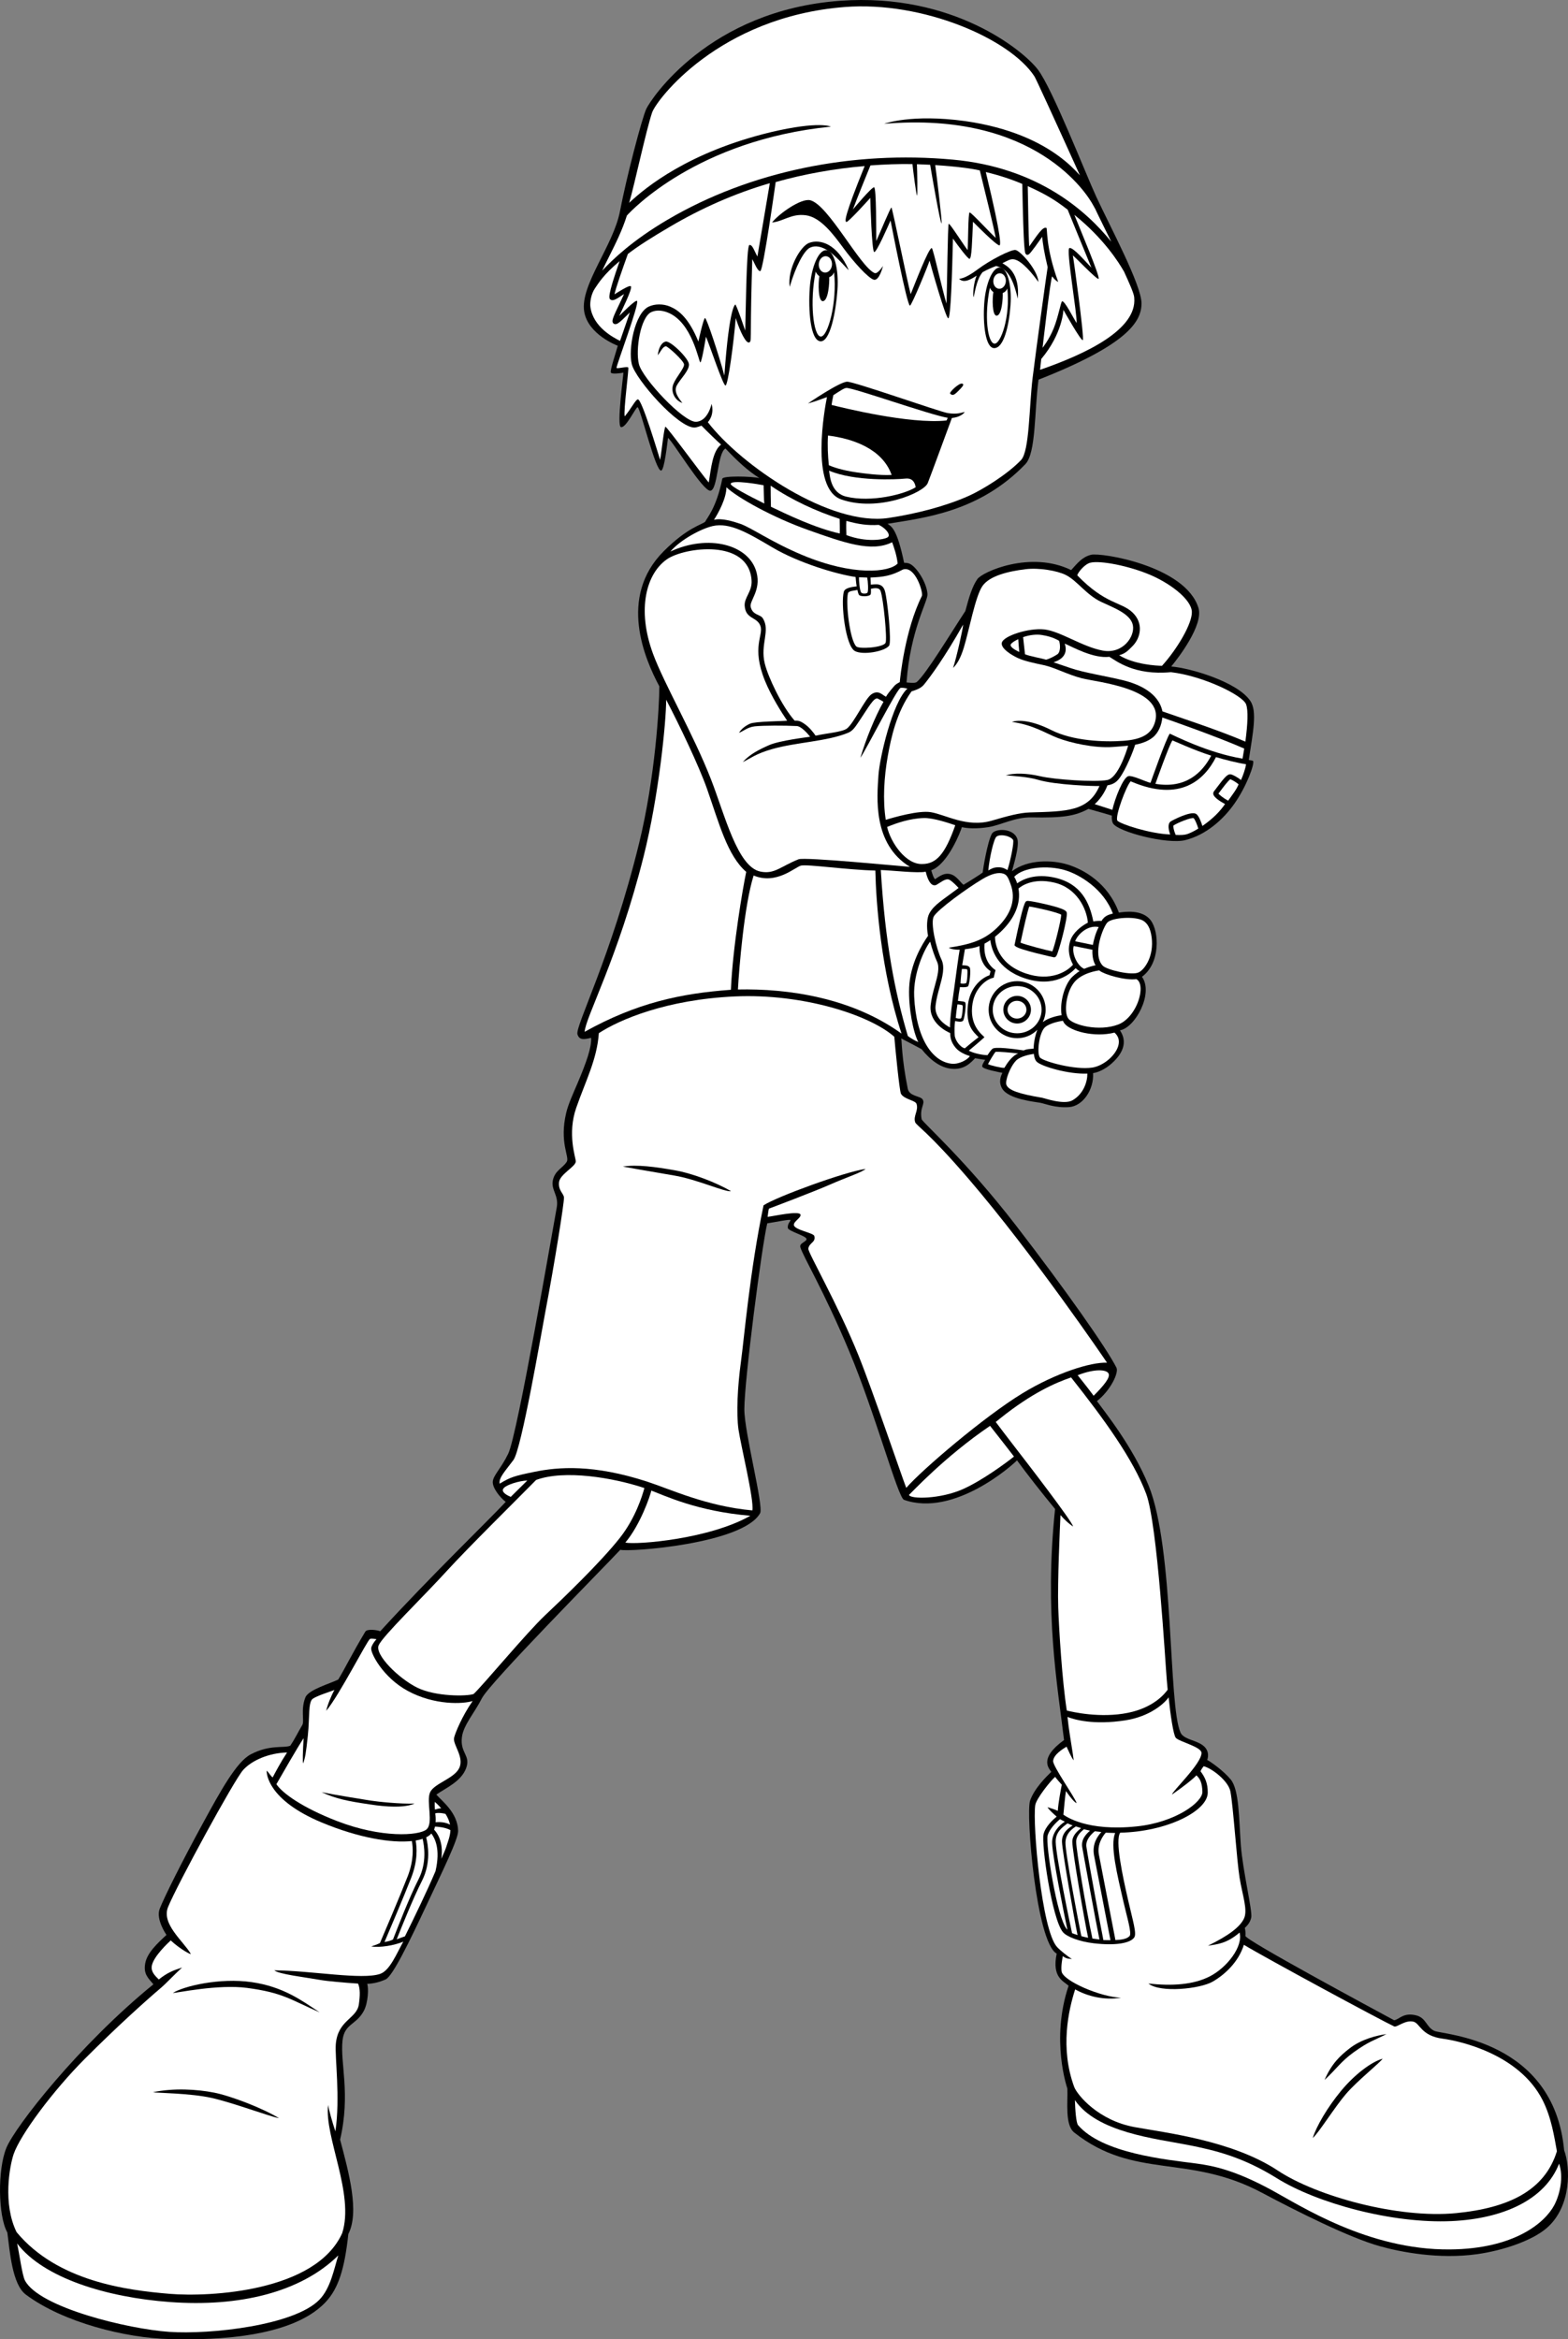 <?xml version="1.0" encoding="utf-8"?>
<!-- Generator: Adobe Illustrator 20.1.0, SVG Export Plug-In . SVG Version: 6.00 Build 0)  -->
<svg version="1.1" id="template" xmlns="http://www.w3.org/2000/svg" xmlns:xlink="http://www.w3.org/1999/xlink" x="0px" y="0px"
	 viewBox="0 0 415.052 618.841" style="enable-background:new 0 0 415.052 618.841;" xml:space="preserve">
<rect x="0" y="0" width="415.052" height="618.841" fill="#808080" stroke="none"/>
<g>
	<g>
		<g>
			<path d="M163.527,91.464c0,0-7.913-2.902-8.894-9.087
				c-1.106-6.975,7.734-17.402,9.474-26.489c1.74-9.087,5.801-24.555,6.961-27.069
				C172.228,26.305,187.611,2.694,222.499,0.202c29.776-2.127,48.338,13.148,52.205,18.175
				c3.867,5.027,12.594,27.441,15.468,33.643c3.674,7.927,11.988,23.396,11.988,28.229
				c0,4.833-3.67,10.913-27.259,20.194c-1.125,8.25-0.626,19.374-3.484,22.343
				c-12.224,12.698-26.891,14.198-36.474,15.782c0.958,0.719,2.443,1.04,4.377,10.321
				c0.539,0.013,1.076,0.001,1.74,0.387c1.749,1.015,4.288,5.005,4.447,7.927
				c0.102,1.865-4.579,9.603-5.546,23.331c0.546,0.023,2.201,0.32,2.732-0.132
				c2.475-2.113,8.833-12.667,12.833-18.75c1-3.75,1.834-6.525,3.187-8.459
				c1.354-1.934,14.118-7.624,24.829-2.378c1.74-1.934,2.955-3.473,5.275-4.053
				c2.606-0.651,24.976,2.929,28.414,14.053c1.399,4.528-5.394,13.316-7.206,15.503
				c4.875,0.375,17.5,4,20.943,9.114c1.832,2.721,0.748,8.064-0.412,15.604
				c0.25,0.109,1.031,0.125,1.136,0.281c0.443,0.663-1.621,6.551-4.917,11.25
				c-2.938,4.188-7.5,8.313-13.062,9.688c-4.775,1.181-17.832-2.209-19.104-4.438
				c-0.333-0.583-0.374-1.708-0.291-2.041c-1-0.334-4.459-1.292-6.209-1.792
				c-3.583,1.917-6.751,2.408-15.083,2.25c-4.417-0.084-8.167,2.083-11.417,2.583
				c-3.135,0.482-5.584,0.334-7,0c-0.25,0.917-3.61,9.753-8.11,11.42
				c0.438,1.377,0.573,1.863,1.003,2.365c1.5-1.084,2.509-1.577,3.655-1.434
				c1.886,0.236,2.795,2.007,3.869,2.898c1.291-0.748,4.589-2.822,5.089-3.239
				c0.083-0.917,1.268-8.145,2.438-10.268c0.773-1.404,5.673-1.628,6.724,1.34
				c0.661,1.868-1.167,7.583-1.417,8.583c4.303-3.226,10.726-2.989,14.662-1.795
				c4.363,1.324,10.769,4.907,13.65,12.735c1.429-0.21,6.188-0.94,8.438,2.06
				s2.584,11.334-2.333,14.917c3.167,4.416-1.833,13.5-5.833,14.166
				c2.666,3.917-0.5,7.25-2.167,8.75c-1.667,1.5-3.604,2.396-4.938,2.562c0.25,4.375-2.708,8.75-6.375,9
				s-6.188-0.875-7.604-1.146c-1.393-0.267-8.398-0.907-10.083-3.75
				c-1.062-1.792-0.311-3.413,0.064-4.163c-1.045-0.217-4.958-0.931-5.314-1.613
				c-0.203-0.391,0.516-1.469,0.766-1.844c-0.75-0.062-1.933-0.297-2.683-0.422
				c-1.25,1.312-2.919,3.092-6.202,2.8c-2.922-0.259-5.619-2.263-7.954-5.181
				c-1.605-0.875-3.163-1.693-5.4-2.846c0.188,0.625,0.047,4.894,1.723,13.268
				c0.417,2.083,3.262,1.892,3.917,2.833c0.826,1.187-0.844,2.216-0.232,5.269
				c0.151,0.756,11.565,10.731,25.065,28.231c13.053,16.921,23.964,32.433,26.5,37.5
				c0.667,1.333-1.591,6.038-5.167,8.833c1.879,2.623,9.459,11.929,13.684,22.352
				c6.816,16.815,5.15,57.982,8.433,65.323c1.09,2.438,6.386,1.867,7.218,5.325
				c0.145,0.604,0.083,1.448-0.167,1.917c1.083,0.583,4.341,2.879,6.246,5.191
				c2.268,2.752,2.171,10.476,2.671,17.309s3.158,17.584,2.75,19.25
				c-0.344,1.404-1.029,2.039-1.696,2.706c0.166,0.584,0.242,1.457,0.162,2.104
				c-0.13,1.046,33.2,18.982,39.367,22.315c1.334-0.167,2.407-2.148,5.833-1.292
				c2.667,0.667,2.655,3.107,4.822,4.107s31.595,2.185,34.345,31.56
				c1.667,4.458,2,14.75-4.5,20.5c-3.921,3.468-11.842,6.068-18.5,7
				c-10.097,1.413-20.15-0.518-25.875-2.125c-7.899-2.218-21.5-9-31.125-14.125
				c-19.491-10.378-33.75-3.375-49.667-15.917c-2.541-2.002-1.666-8.166-1.833-11.666
				c0,0-4.501-12.834,0.333-27.167c-1.29-1.208-4.485-2.16-3.152-8.494
				c-5.424-2.995-8.21-37.146-7.043-40.479c1.167-3.333,4.445-6.485,5.612-7.61
				c-0.5-0.833-3.495-3.436,3.375-8.417c-1.75-14.625-5.25-33.5-2.375-61.125
				c-3.417-4.125-7.62-9.49-10.079-12.871c-1.127,1.229-16.671,15.121-29.911,10.449
				c-1.6-0.564-7.593-22.786-14.427-39.12c-6.905-16.505-12.282-25.197-13.009-27.706
				c-0.325-1.12,1.668-1.417,1.636-2.162c-0.037-0.854-4.897-2.085-4.96-2.965
				c-0.084-1.163,0.768-1.76,0.72-2.051c-0.048-0.291-3.99,0.529-6.157,0.863
				c-1.437,5.979-6.062,41.519-6.062,49.188c0,6.167,5.185,25.678,4.166,27.5
				c-4.541,8.125-34.833,10.333-37,9.667c-4.666,5-34.605,35.21-36.666,39.333
				c-1.834,3.667-4.834,7-5.25,10.167c-0.572,4.347,2.417,4.833,1.083,8.333
				c-1.333,3.5-5.358,5.178-7.858,6.928c1.408,1.664,5.664,4.754,5.761,9.602
				c0.044,2.21-4.203,10.8-8.45,19.844c-4.404,9.379-8.9,18.664-10.754,19.46
				c-1.721,0.738-3.116,1.084-4.866,1.167c0.417,1,0.272,4.988-0.895,7.155
				c-2.019,3.749-5.138,3.35-5.633,7.809c-0.667,6,2.177,14.083-0.64,26.246
				c2.305,8.705,5.177,19.131,2.177,24.965c-1,9.333-2.649,14.421-6,18
				c-9.876,10.549-34.165,9.947-41.498,9.781c-11.282-0.256-27.986-4.347-37.896-11.778
				c-3.585-2.689-4.225-11.523-4.865-16.387c-2.5-4.5-2.589-16.739-0.256-22.405
				c2.333-5.666,19.253-27.272,38.92-43.272c-1.409-1.665-2.669-2.716-2.177-5.506
				c0.5-2.834,3.3-5.387,5.633-7.554c0,0-2.882-4.099-1.792-6.913
				c1.114-2.878,5.803-12.329,11.522-22.789c4.548-8.317,8.782-16.059,12.547-18.052
				c5.08-2.69,8.806-1.579,10.498-2.305c1.083-1.583,1.874-3.243,3.189-5.496
				c0.583-1-0.488-4.161,0.833-7.333c0.833-2,6.667-3.667,8.667-4.667
				c1.833-3,3.566-6.677,7.159-12.661c0.5-0.833,3.169-0.453,3.962-0.113
				c13.13-14.375,29.046-29.726,33.213-34.226c-1.583-1.25-3.583-3.75-3.417-5.417
				c0.167-1.667,2.209-3.458,4.084-7.333c2.481-5.127,11.839-59.776,12.833-65.083
				c0.623-3.323-1.609-4.647-1-7.334c0.583-2.57,2.667-3.166,3.667-4.833
				c0.778-1.297-2.035-5.02-0.151-12.94c0.538-2.262,1.761-4.902,3.003-7.829
				c2.333-5.5,3.749-9.495,3.582-11.995c-1.988,0.497-3.101,0.598-3.601-0.902
				c-0.703-2.11,8.901-20.299,16.333-50.667c4.22-17.244,5.334-35.917,5.334-41.417
				c-3.834-7.166-11.002-23.583,1.166-35.75c6.417-6.416,10.167-7,11-7.833
				c0.334-0.833,2.939-3.542,4.5-11.333c0.167-0.834,7.667-0.667,9.834-0.167
				c-3.167-2-5.833-4.5-9-7.833c-2.167,1.166-2,11-4,11.166
				c-2,0.167-10.042-13.25-11.209-13.958c-0.208,1.583-0.958,8.417-1.791,8.625
				c-1.491,0.372-5.461-16.435-6.25-16.75c-0.417-0.167-3.095,5.627-4.417,5.25
				c-1.167-0.333,0.667-13.75,0.651-14.401c-0.818,0.151-2.985,0.484-3.318-0.016
				C161.382,98.102,163.193,92.776,163.527,91.464z"/>
			<g>
				<path style="fill:#FFFFFF;" d="M289.489,369.232c-1.892-2.546-3.39-4.358-4.227-5.43
					c4.47-1.767,7.853-1.573,8.228-0.323C293.792,364.488,292.319,366.401,289.489,369.232z"
					/>
				<path style="fill:#FFFFFF;" d="M212.027,228.985c1.78-0.396,12.329,1.145,19.679,1.311
					c0.187,8.481,1.488,26.587,6.93,43.134c-13.263-9.559-30.11-11.948-43.304-11.671
					c0.299-5.616,1.678-22.408,4.159-30.155C205.527,234.152,210.527,229.318,212.027,228.985z"
					/>
				<path style="fill:#FFFFFF;" d="M251.888,281.396c-5.088-0.549-9.393-6.679-9.904-17.77
					c-0.291-6.309,2.826-12.739,4.232-14.521c0.487,1.917,1.318,4.244,1.813,5.278
					c0.756,1.581,0.141,3.815-0.572,6.402c-0.453,1.642-0.92,3.34-1.113,5.122
					c-0.511,4.728,4.337,7.02,5.168,7.376c0.016,0.908,0.095,2.333,1.504,3.96
					c0.929,1.073,2.466,1.735,3.708,2.141C256.112,280.352,253.841,281.607,251.888,281.396z"
					/>
				<path style="fill:#FFFFFF;" d="M252.813,270.109c-0.164,1.112-0.173,2.786-0.099,3.772
					c0.105,1.396,1.563,3.25,2.688,3.438c1.812-1.562,3.625-2.938,3.625-2.938
					c-1.27-1.35-3.5-2.938-2.806-8.619c0.484-3.962,2.993-6.818,5.696-7.772
					c0.109-0.359,0.203-0.688,0.276-1.088c-2.73-1.771-2.948-5.062-2.915-6.648
					c-1.266,0.528-2.491,0.666-3.866,0.858c-0.143,0.782-0.613,3.643-0.714,4.227
					c0.633,0.073,1.52-0.037,1.967,0.565c0.42,0.566-0.048,4.804-0.461,5.052
					c-0.446,0.268-1.626,0.23-2.105,0.155c-0.244,1.33-0.4,2.419-0.534,3.666
					c0.787,0.112,1.899,0.109,1.988,0.511c0.23,1.041-0.331,4.493-0.643,4.761
					C254.403,270.484,253.408,270.191,252.813,270.109z"/>
				<path style="fill:#FFFFFF;" d="M265.86,282.485c-0.681,0.094-3.909-0.689-4.333-0.979
					c0.375-0.75,1.5-2.688,2-3.25c1.074-0.072,3.875,0.188,6,0.438
					C267.902,279.256,266.556,281.31,265.86,282.485z"/>
				<path style="fill:#FFFFFF;" d="M262.714,277.443c-0.656,0.578-1.031,1.328-1.312,1.688
					c-1.042,0.021-3.625-0.438-4.958-1.188c0.812-0.688,3.083-2.562,4.145-3.562
					c-0.721-0.761-4.125-3.188-3.145-8.979c0.727-4.301,3.916-6.5,5.583-6.75
					c0.167-0.584,0.25-1.167,0.5-2c-3.333-2.25-2.99-6.149-2.912-7.03
					c0.52-0.274,1.031-0.579,1.533-0.915c0.268,2.309,1.682,7.512,8.879,10.011
					c8.226,2.856,12.696-1.505,13.688-2.587c0.375,0.312,0.744,0.64,1.062,0.75
					c-0.758,0.483-1.832,1.323-2.422,2.069c-1.893,2.39-2.832,6.72-2.344,9.597
					c-1.167,0.186-3.511,0.689-4.986,1.844c0.492-1.013,0.76-2.129,0.76-3.288
					c0-2.015-0.785-3.91-2.211-5.335c-1.424-1.425-3.318-2.21-5.334-2.21
					c-4.16,0-7.545,3.384-7.545,7.544c0,2.015,0.785,3.91,2.211,5.334
					c1.424,1.425,3.318,2.21,5.334,2.21s3.91-0.785,5.334-2.21
					c0.012-0.01,0.02-0.022,0.029-0.032c-0.564,1.385-0.962,3.299-1.008,4.996
					c-0.961,0.133-1.631,0.042-2.631,0.479C268.089,277.443,263.371,276.865,262.714,277.443z"/>
				<path style="fill:#FFFFFF;" d="M269.591,235.056c0.654-0.579,3.741-2.931,9.499-1.569
					c5.929,1.401,8.558,6.876,8.874,10.582c-1.875,1-3.974,2.675-4.663,4.799
					c-0.844,2.599-0.087,4.826,0.726,6.326c-1.5,1.75-5.924,4.605-12.574,2.296
					c-7.801-2.708-8.082-8.631-8.068-9.684c0.482-0.381,0.959-0.788,1.426-1.228
					C268.637,242.969,270.288,238.941,269.591,235.056z"/>
				<path style="fill:#FFFFFF;" d="M289.997,255.356c-0.742,0.148-1.846,0.432-3.004,0.937
					c-1.779-0.724-3.377-4.04-2.779-6.037l4.954,0.994
					C289.091,252.459,289.261,254.176,289.997,255.356z"/>
				<path style="fill:#FFFFFF;" d="M289.279,249.974l-4.678-0.966
					c0.52-1.618,3.162-4.394,6.225-3.769C289.984,246.863,289.56,248.521,289.279,249.974z"
					/>
				<path style="fill:#FFFFFF;" d="M275.707,267.104c0,3.443-2.899,6.244-6.464,6.244
					c-1.727,0-3.35-0.649-4.57-1.829c-1.221-1.18-1.893-2.748-1.893-4.415
					c0-1.668,0.672-3.236,1.893-4.416c1.221-1.179,2.844-1.829,4.57-1.829
					s3.35,0.649,4.57,1.829C275.035,263.868,275.707,265.436,275.707,267.104z"/>
				<path style="fill:#FFFFFF;" d="M283.902,291.068c-2.244,1.301-7.482-0.572-8.004-0.659
					c-6.121-1.028-8.934-1.966-9.5-3.428c-0.392-1.01,0.879-4.61,2.522-6.379
					c0.995-1.071,3.364-1.613,4.74-1.815c0.096,0.901,0.33,1.653,0.756,2.079
					c1.257,1.257,8.48,3.365,13.407,3.142C287.863,286.048,286.88,289.342,283.902,291.068z"
					/>
				<path style="fill:#FFFFFF;" d="M295.99,276.73c-0.775,2.589-3.977,5.246-6.852,5.686
					c-4.611,0.706-12.76-1.589-13.814-2.611c-0.871-0.844-0.43-5.731,0.951-7.68
					c0.885-1.248,3.652-1.884,5.086-2.095c0.1,0.233,0.211,0.453,0.344,0.641
					c1.482,2.09,7.947,3.85,13.312,2.496C296.08,274.12,296.412,275.317,295.99,276.73z"/>
				<path style="fill:#FFFFFF;" d="M301.906,261.986c-0.177,3.345-2.592,7.774-5.905,9.036
					c-5.109,1.945-12.003,0.134-13.226-1.578c-1.209-1.694-0.586-6.95,1.6-9.609
					c2.017-2.454,6.005-3.05,6.604-3.126c0.035,0.03,0.063,0.064,0.1,0.093
					c1.25,0.984,6.693,2.628,9.75,2.215l-0.012,0.023
					C301.587,259.424,301.985,260.499,301.906,261.986z"/>
				<path style="fill:#FFFFFF;" d="M302.636,243.59c1.053,0.654,1.885,1.878,2.209,4.401
					c0.613,4.783-1.672,8.338-3.41,9.234c-1.801,0.93-8.45-0.644-9.533-1.759
					c-2.875-2.961,0.15-10.315,1.208-11.421C294.402,242.693,300.589,242.318,302.636,243.59z"
					/>
				<path style="fill:#FFFFFF;" d="M281.768,230.155c4.05,1.161,10.432,5.078,12.809,11.521
					c-0.756,0.21-2.175,0.454-2.987,1.954c-0.5-0.063-1.562,0-2.188,0.125
					c-0.969-4.891-3.172-9.918-10.013-11.535c-5.417-1.28-8.773,0.468-10.149,1.46
					c-0.047-0.144-0.088-0.288-0.142-0.43c-0.183-0.486-0.395-0.919-0.633-1.308
					C271.004,229.303,277.364,228.893,281.768,230.155z"/>
				<path style="fill:#FFFFFF;" d="M263.786,221.307c1.004-0.742,3.625-0.218,4.386,0.878
					c0.278,0.689-0.633,5.261-1.499,7.99c-0.624-0.379-1.228-0.743-2.406-0.743
					c-1.269,0-1.879,0.394-2.663,0.835C261.907,226.941,263.066,221.839,263.786,221.307z"/>
				<path style="fill:#FFFFFF;" d="M260.072,232.538c2.361-1.402,4.241-1.873,5.587-1.4
					c0.976,0.343,1.312,1.33,1.831,2.716c1.463,3.901,0.305,7.927-3.713,11.715
					c-3.264,3.077-6.75,4.25-12.625,5.125c0.542,0.417,1.917,0.584,2.875,0.542
					c-0.299,1.641-0.856,5.856-1.467,10.326c-0.502,3.667-1.104,7.501-1.1,10.251
					c-1.314-0.701-4.165-2.6-3.823-5.763c0.182-1.678,0.635-3.325,1.073-4.917
					c0.749-2.72,1.457-5.29,0.491-7.308c-1.423-2.976-2.958-9.732-2.02-11.401
					C248.185,240.638,255.925,235,260.072,232.538z"/>
				<path style="fill:#FFFFFF;" d="M246.895,234.094c0.34,0.152,0.708,0.135,1.036-0.047
					c0.243-0.136,0.496-0.3,0.764-0.475c1.103-0.72,2.003-1.236,2.695-0.795
					c0.931,0.592,1.821,1.551,2.348,2.12c-4.229,3.225-6.43,4.364-7.74,6.737
					c-0.64,1.158-0.797,3.542-0.346,5.935c-1.5,2.125-4.75,7.375-5,13.75
					c-0.211,5.384,1.113,11.866,2.427,14.347c-0.758-0.289-2.119-1.072-2.773-1.605
					c-3.375-11.375-5.988-24.46-7.156-43.902c2.673,0.063,9.857,0.912,11.886,0.44
					C245.288,231.646,245.89,233.644,246.895,234.094z"/>
				<path style="fill:#FFFFFF;" d="M244.11,228.568c-4.353,0.16-8.36-5.709-9.289-9.804
					c2.456-1.029,6.032-2.255,9.706-2.362c2.549-0.075,6.902,1.416,8.333,1.916
					C250.194,225.902,247.86,228.568,244.11,228.568z"/>
				<path style="fill:#FFFFFF;" d="M314.121,220.693c-0.644,0.2-1.672,0.244-2.917,0.176
					c-0.463-1.037-0.731-2.282-0.579-2.492c0.95-0.674,4.585-2.139,5.305-1.949
					c0.335,0.212,0.929,1.636,1.265,2.764C316.025,219.912,314.955,220.434,314.121,220.693z"/>
				<path style="fill:#FFFFFF;" d="M325.089,211.818c-1.182-0.63-2.259-1.502-2.568-1.875
					c0.145-0.186,0.317-0.415,0.537-0.71c0.577-0.776,2.077-2.792,2.612-3.087
					c0.296,0.082,1.463,0.707,2.189,1.339C327.339,208.818,326.121,210.368,325.089,211.818z"
					/>
				<path style="fill:#FFFFFF;" d="M328.492,206.344c-0.717-0.584-2.255-1.515-2.877-1.515
					c-0.709,0-1.482,0.78-3.6,3.629c-0.277,0.373-0.518,0.695-0.65,0.855
					c-0.186,0.225-0.256,0.51-0.195,0.804c0.182,0.864,1.805,1.892,3.1,2.589
					c-1.367,1.967-3.126,3.801-5.992,5.8c-0.328-1.027-0.941-2.775-1.715-3.217
					c-1.396-0.798-6.212,1.687-6.7,2.036c-0.911,0.651-0.491,2.388-0.112,3.427
					c-5.348-0.183-13.232-2.764-13.988-3.662c-0.678-1.127,2.393-9.23,3.527-10.4
					c0.086,0.036,0.187,0.078,0.282,0.118c12.833,5.422,19.197-0.441,22.301-6.519
					c2.249,0.67,5.619,1.531,7.953,1.887C329.714,203.193,329.027,205.193,328.492,206.344z"
					/>
				<path style="fill:#FFFFFF;" d="M305.835,207.354c0,0,3.691-10.41,4.504-11.486
					c0.559,0.18,5.506,2.517,10.271,4.034C318.235,204.422,313.843,208.713,305.835,207.354z"/>
				<path style="fill:#FFFFFF;" d="M328.902,200.693c-9.125-1.5-18.125-6.125-19.258-6.614
					c-0.93,1.177-5.103,13.014-5.103,13.014c-1.385-0.325-4.764-2.024-5.847-1.774
					c-1.402,0.324-3.592,5.945-4.25,8.917l-4.669-1.502
					c2.089-1.884,3.077-4.192,3.368-4.977c1.436-0.241,2.306-0.776,3.081-1.779
					c1.803-2.333,3.871-7.583,4.242-8.962c1.697-0.328,3.393-0.907,4.648-1.912
					c1.576-1.261,2.355-3.317,2.561-5.292c1.975,0.681,14.433,5.031,21.676,8.213
					C329.221,198.87,329.064,199.829,328.902,200.693z"/>
				<path style="fill:#FFFFFF;" d="M309.944,177.818c8.583,1,19.02,6.125,19.895,8.5
					c0.601,1.629,0.433,5.202-0.188,9.875c-7.036-3.058-19.154-6.989-21.947-8.002
					c-1.053-4.998-6.388-7.24-10.34-8.213c-4.713-1.16-10.375-2-14-3.25
					c-1.486-0.513-3.031-1.043-4.489-1.521c0.937-0.322,4.153-1.4,2.964-4.952
					c2.088,0.904,7.562,4,11.812,3.5C295.479,174.816,300.194,178.735,309.944,177.818z"/>
				<path style="fill:#FFFFFF;" d="M269.531,169.085c0.064,0.9,0.188,2.573,0.28,3.387
					c-1.503-0.69-2.667-1.512-2.196-2.118C267.904,169.983,268.619,169.517,269.531,169.085z"/>
				<path style="fill:#FFFFFF;" d="M271.321,173.082l-0.503-4.528c1.67-0.601,3.566-0.801,4.922-0.575
					c1.287,0.215,2.85,0.527,4.6,1.527c0.375,1.125,0.391,3.034-0.475,3.598
					c-0.713,0.465-1.953,1.155-2.963,1.402C275.712,174.149,272.652,173.631,271.321,173.082z"/>
				<path style="fill:#FFFFFF;" d="M288.206,148.993c2-0.875,9.253,0.326,15.32,2.7
					c6.079,2.379,11.85,6.865,11.963,10.16c0.105,3.063-3.784,9.717-7.9,14.277
					c-1.312,0-7.375-0.313-11.357-2.794c1.721-0.442,2.509-1.376,3.559-2.427c2.125-2.125,3-6,0-8.875
					s-7.068-2.04-14.645-9.836C285.371,151.393,286.882,149.572,288.206,148.993z"/>
				<path style="fill:#FFFFFF;" d="M244.61,181.068c1.75-2.166,5.396-7.104,10.334-15.833
					c0,0.875-1.792,8.958-2.667,11.458c1.062-1,2-2.625,2.838-5.34
					c1.403-4.548,3.037-13.535,4.912-16.285s6.875-3.937,11.451-4.493
					c3.524-0.428,8.339,0.379,10.637,1.528c3,1.5,5.414,5.253,9.375,7.125
					c3.223,1.523,7.75,3.125,8.375,6.125s-2.625,7.75-8,6.75s-11.243-5.143-15.463-5.598
					c-4.062-0.438-10.836,1.704-11.22,3.544c-0.312,1.5,2.587,3.254,4.22,4.018
					c1.662,0.777,4.248,1.335,6.963,1.91c2.787,0.59,6.162,2.465,10.037,3.465
					s21.875,2.625,19.338,11.535c-0.873,3.065-3.25,4.625-8.375,5s-13.352,0.039-19.046-2.827
					c-5.09-2.562-8.704-2.798-10.454-2.173c5.704,0.798,8.875,3,12.125,4.25s9.625,2.75,14.625,2.375
					c1.51-0.113,2.819-0.209,4.006-0.335c-0.501,1.686-2.709,8.538-5.525,9.08
					c-3.25,0.625-13.98-0.12-17.73-0.995s-7-0.875-9.125-0.25
					c1.878,0.184,5.758,0.354,8.56,1.192c4.614,1.379,14.933,1.698,16.228,1.644
					c-2.917,6.712-8.667,6.712-18.424,6.989c-2.721,0.077-5.855,0.938-10.113,2.175
					c-6.55,1.904-12.25-1.625-16.125-2.25c-3.209-0.518-9.748,1.361-11.904,2.024
					c-0.819-5.18-0.458-11.313,0.538-16.885c0.855-4.775,2.278-11.507,6.278-17.09
					C242.546,182.485,243.768,182.117,244.61,181.068z"/>
				<path style="fill:#FFFFFF;" d="M244.027,157.652c-4.5,9-5.753,21.66-5.858,22.807
					c-0.408,0.17-1.194,0.667-1.444,1c-0.316,0.422-1.558,1.693-2.197,2.86
					c-1.027-0.472-1.963-1.91-3.833-0.666c-1.709,1.136-4.677,7.723-6.552,9.098
					c-1.247,0.915-5.4,1.221-8.252,1.863c-0.604-0.88-1.736-2.345-3.15-3.259
					c-0.939-0.607-1.388-0.76-2.391-0.71c-3.397-3.805-7.014-11.507-7.906-15.075
					c-1.291-5.164,1.562-8.765-0.544-12.026c-0.705-1.091-2.65-0.747-3.194-2.99
					c-0.39-1.608,2.775-4.355,1.571-9.067c-1.917-7.5-12.834-10.25-22.834-5.583
					c2.768-3.208,8.25-6.084,11.25-6.75c4.536-1.008,9.399,1.904,15.917,5.75
					c6.579,3.882,16.576,6.97,21.865,7.734c0.062,0.589,0.12,1.497,0.288,2.482
					c-0.77,0.105-3.079,0.28-3.395,1.399c-0.84,2.98,0.408,14.363,2.932,15.713
					c2.112,1.13,7.836,0.128,9.039-1.413c0.737-0.944-0.447-12.179-1.089-14.44
					c-0.665-2.344-2.683-1.758-3.744-1.714c-0.014-0.596-0.048-1.376-0.089-1.877
					c3.478-0.157,5.526-0.469,8.609-2.136C242.314,149.617,244.43,156.846,244.027,157.652z"/>
				<path style="fill:#FFFFFF;" d="M230.417,157.298c0.151-0.177,0.134-0.936,0.124-1.55
					c0.84-0.14,2.169-0.455,2.559,0.621c0.735,2.029,1.802,12.762,1.302,13.699
					c-0.667,1.251-7,1.688-7.75,0.938c-1.71-1.71-2.836-11.474-2.196-14.043
					c0.175-0.704,1.75-0.697,2.504-0.905c0.168,0.774,0.319,1.294,0.53,1.421
					C228.115,157.854,229.966,157.825,230.417,157.298z"/>
				<path style="fill:#FFFFFF;" d="M229.553,152.788c0.199,1.032,0.349,3.406,0.081,3.969
					c-0.126,0.265-1.157,0.4-1.607,0.061c-0.489-0.368-0.691-3.542-0.654-4.106
					C228.049,152.75,229.153,152.79,229.553,152.788z"/>
				<path style="fill:#FFFFFF;" d="M234.944,142.152c-0.951,0.605-5.542,1.416-10.896-0.594
					c-0.021-1.073-0.104-2.406-0.008-3.758c3.201,0.881,5.621,1.25,8.574,1.054
					C234.36,139.652,235.959,141.505,234.944,142.152z"/>
				<path style="fill:#FFFFFF;" d="M270.277,121.693c-3.66,3.863-10.445,7.977-13.875,9.5
					c-6.149,2.731-13.789,4.709-21.203,5.827c-15.348,2.314-39.005-13.868-47.834-25.333
					c1.912-2.202,0.987-4.833,0.987-4.833c-0.011,0.054-0.953,4.619-4.133,4.725
					c-3.317,0.111-14.143-11.438-15.098-15.258c-0.954-3.816,0.44-12.448,3.267-13.752
					c1.273-0.588,2.77-0.507,4.278,0.067c6.611,2.516,8.324,13.285,8.718,13.234
					c0.394-0.051,1.483-6.8,1.483-6.8c0.994,2.248,4.484,12.836,5.16,12.915
					c0.676,0.079,2.202-11.434,2.723-17.838c1.277,4.005,2.785,6.713,3.531,6.442
					c0.746-0.271,0.253-0.38,0.692-16.486c0.053-1.953,0.107-3.932,0.154-5.542
					c0.566,0.924,1.356,3.216,2.128,3.153c0.772-0.062,4.069-23.553,4.069-23.553
					c7.629-2.135,15.525-3.556,23.554-4.231c-5.563,13.715-5.263,14.623-4.844,14.791
					c0.419,0.168,5.506-5.44,6.33-6.367c0.008,1.047,0.4,14.01,1.023,14.315
					c0.579,0.284,3.722-6.935,4.342-8.345c0.17,0.846,4.345,22.488,5.132,22.529
					c0.45,0.023,5.017-11.084,5.19-11.927c0.316,1.286,4.306,15.351,4.957,15.277
					c0.651-0.074,1.016-11.629,1.24-21.087c1.522,2.143,3.996,5.437,4.398,5.356
					c0.564-0.113,0.673-4.538,0.901-9.811c5.602,5.636,6.863,6.375,7.04,6.232
					c0.177-0.143,0.855-0.845-3.645-19.378c3.494,0.827,6.707,1.895,9.65,3.135
					c0.371,18.149,0.666,18.365,1.008,18.606l0.268,0.189
					c0.012,0.002,0.323-0.102,0.323-0.102c0.209-0.07,0.523-0.186,3.675-4.705
					c0.129,1.554,0.496,4.084,1.45,8.038c-0.32,1.988-2.995,21.26-3.978,29.252
					C272.402,107.568,272.527,119.318,270.277,121.693z"/>
				<path style="fill:#FFFFFF;" d="M280.115,74.604c-3.425-9.411-2.793-14.183-3.144-14.323
					c-0.968-0.388-2.386,1.894-4.534,4.908c-0.201-3.039-0.278-10.569-0.393-15.947
					c4.67,2.101,7.258,3.653,10.571,6.238c0,0,5.653,13.854,6.284,15.327
					c-1.403-1.403-4.811-5.47-5.823-5.192c-0.972,0.266,2.145,17.857,1.895,19.857
					c-0.842-1.333-3.23-6.117-3.855-5.742c-0.307,0.184-0.99,4.108-2.18,7.075
					c-1.234,3.078-2.969,5.199-2.969,5.199s2.127-18.601,2.548-18.881
					C279.215,74.033,279.426,74.173,280.115,74.604z"/>
				<path style="fill:#FFFFFF;" d="M300.234,78.76c0.795,8.375-12.652,14.834-24.926,19.071
					c0.086-0.881,0.189-1.837,0.307-2.853c5.682-6.771,5.875-13,5.875-13s4.625,8.25,5.125,8
					s-2.5-22-2.625-22.375s6.451,6.582,6.804,6.149c0.451-0.555-4.89-13.106-6.409-16.913
					c7.762,6.206,11.838,12.711,13.039,14.835l0.023-0.013
					c1.492,3.225,2.693,5.988,2.77,6.913L300.234,78.76z"/>
				<path style="fill:#FFFFFF;" d="M161.191,67.944c1.737-3.46,3.527-7.039,4.744-10.92
					c1.273-1.411,18.678-19.968,53.994-23.524c0,0-3.027-1.557-15.824,1.448
					C182.397,40.174,170.945,49.497,166.55,53.654c1.463-5.06,4.436-19.012,6.055-23.869
					c1.088-3.264,17.619-25.323,51.004-27.931c20.67-1.614,43.756,8.424,50.211,18.354
					c0.389,0.608,4.435,9.404,12.045,26.188c-1.436-1.624-3.256-3.365-5.583-5.081
					c-4.925-3.631-12.778-7.562-24.782-9.279c-14.348-1.967-21.464,0.717-21.464,0.717
					c40.116-3.434,53.808,18.666,55.337,21.554c1.529,2.888,0.065-0.021,0.065-0.021
					c0.726,1.604,4.714,9.659,4.714,9.659c-6.388-7.911-19.164-19.62-41.912-21.715
					c-26.553-2.446-53.68,3.056-75.5,15.875c-9.339,5.486-14.467,10.452-17.336,13.482
					C159.966,70.393,160.572,69.179,161.191,67.944z"/>
				<path style="fill:#FFFFFF;" d="M156.277,81.193c-0.162-1.183,0.177-3.421,1.219-4.929
					c0.911-1.317,2.25-3.623,6.52-7.183c-3.371,9.598-2.837,9.919-2.361,10.205
					c0.63,0.378,1.45-0.128,2.966-1.13c0.172-0.114,0.373-0.245,0.574-0.374
					c-0.31,0.695-0.741,1.591-1.099,2.332c-1.883,3.899-2.163,4.682-1.875,5.238
					c0.109,0.21,0.305,0.353,0.537,0.392c0.627,0.104,1.292-0.45,3.421-2.55
					c0.172-0.169,0.36-0.355,0.549-0.539c-0.326,0.98-0.77,2.251-1.21,3.51
					c-0.442,1.265-0.924,2.643-1.392,4.018C162.383,89.299,157.008,86.542,156.277,81.193z"/>
				<path style="fill:#FFFFFF;" d="M187.61,127.652c-1.908-2.252-11.083-14.792-11.458-14.75
					c-0.375,0.041-1.072,7.046-1.417,8.75c-0.576-1.788-4.792-15.959-5.875-16
					c-0.585-0.023-1.75,2.416-3.5,4.5c-0.371-1.365,1.141-12.481,0.945-12.907
					c-0.195-0.426-2.946,0.407-3.112,0.074c-0.166-0.333,6.167-17.166,5.421-17.715
					c-0.469-0.345-4.24,3.545-4.704,3.975c0.388-0.892,3.616-7.26,3.079-7.85
					c-0.402-0.441-3.936,1.906-4.332,2.131c0.354-1.719,2.027-6.458,3.54-10.673
					c2.832-2.182,6.311-4.373,11.246-7.272c8.227-4.833,16.981-8.726,26.327-11.46
					l-3.281,19.399c-0.796-1.369-1.296-3.202-2.129-3.035
					c-0.817,0.164-0.961,19.324-1.094,22.647c-0.643-1.807-1.656-4.98-2.573-6.897
					c0,0-1.583-0.333-2.954,18.785c-1.463-5.452-4.707-15.319-5.127-15.219
					c-0.42,0.1-1.748,6.219-1.748,6.219c-2.602-6.343-5.282-8.308-7.5-9.25
					c-1.827-0.776-4.014-0.744-5.625,0c-3.754,1.732-5.49,11.291-4.5,15.25
					c1.01,4.041,12.334,16.893,16.625,16.75c0.521-0.018,1.391-0.342,1.821-0.5
					c1.421,1.473,4.433,4.369,5.179,5C188.61,119.36,188.235,123.818,187.61,127.652z"/>
				<path style="fill:#FFFFFF;" d="M222.257,137.266c0.023,1.006,0.06,2.903,0.02,3.863
					c-6.417-1.394-14.14-5.126-18.208-7.07c-0.03-1.549-0.1-4.29-0.08-5.579
					C209.697,132.356,216.119,135.277,222.257,137.266z"/>
				<path style="fill:#FFFFFF;" d="M202.125,128.369c0.051,1.576,0.07,3.829,0.189,4.835
					c-4.255-2.108-9.017-4.6-8.894-5.213C193.647,126.853,201.081,128.154,202.125,128.369z"
					/>
				<path style="fill:#FFFFFF;" d="M192.284,128.91c2.868,2.691,12.092,7.914,21.706,11.319
					c9.359,3.314,16.662,5.965,22.162,3.215c0.5,1.417,1.208,3.375,1.458,5.625
					c-2.166,2.334-11.716,3.417-25.25-2.25c-8.236-3.449-13.5-7.25-16.417-8.25
					c-1.869-0.641-4.916-1.583-6.955-1.055C190.128,135.769,192.284,131.829,192.284,128.91z"
					/>
				<path style="fill:#FFFFFF;" d="M176.61,147.902c4.551-3.103,21.529-5.524,22.333,5.606
					c0.216,2.988-1.996,4.536-1.822,6.793c0.272,3.533,3.238,2.836,4.145,5.232
					c0.951,2.514-2.468,5.474,1.224,14.571c1.642,4.045,4.455,8.478,5.871,10.548
					c-1.02,0.139-8.458,0.166-9.833,0.791s-2.375,1.5-2.912,2.41
					c1.125-0.375,2.215-1.492,4.178-1.707c2.268-0.248,7.896-0.238,11.109-0.078
					c1.144,0.057,2.788,1.854,3.539,2.831c-0.761,0.127-8.056,0.993-10.826,2.204
					c-2.711,1.186-5.213,2.465-7,4.5c2.162-1.035,3.402-2.181,7.662-3.41
					c6.5-1.875,14.5-2,20.215-4.341c1.346-0.551,1.944-1.641,3.123-3.373
					c2.125-3.125,3.745-6.16,4.745-5.66c0.759,0.379,1.005,0.534,1.5,0.834
					c-2.233,3.909-4.692,9.99-6.12,14.827c1.62-2.327,9.648-18.216,10.62-18.494
					c0.529-0.151,1.441,0.121,1.834,0.167c-4,3.666-7.38,18.465-7.667,22.916
					c-0.379,5.877-1.583,18.167,8.333,24.25c-2.333-0.166-27.833-2.666-29.5-2
					c-4.783,1.913-6.366,4.014-10.083,3.25c-6.084-1.25-9.387-14.926-13.084-24.416
					c-4.625-11.875-12.419-25.285-15.329-33.173C168.486,161.108,171.11,151.652,176.61,147.902z"/>
				<path style="fill:#FFFFFF;" d="M170.374,226.521c4.032-16.049,5.959-35.598,5.963-41.409
					c3.496,6.685,8.684,17.519,10.815,23.581c3.208,9.125,5.375,17.625,10.375,21.959
					c-0.871,4.081-3.578,19.837-4.056,31.188c-13.263,0.956-24.972,3.465-38.713,11.112
					C154.97,269.088,163.592,253.519,170.374,226.521z"/>
				<path style="fill:#FFFFFF;" d="M84.537,608.373c-6.628,6.808-28.89,9.248-39.765,8.498
					s-34.406-6.428-38.168-13.593c-0.746-1.421-1.429-6.905-2.078-9.793
					c7,9.166,23.699,14.268,40.5,15.5c18.166,1.333,34.489-2.482,44.522-12.336
					C88.391,600.31,87.52,605.31,84.537,608.373z"/>
				<path style="fill:#FFFFFF;" d="M100.633,522.169c-4.773,1.649-18.106-0.851-28.018-0.94
					c1,1,8.375,1.875,11.875,2.5c2.306,0.412,6.723,0.771,10.294,1.012
					c0.576,1.328,0.536,3.168,0.206,5.488c-0.546,3.84-5.546,4.09-6.101,10.506
					c-0.292,3.378,1.222,14.251-0.112,23.084c-0.753-2.207-1.834-6.01-1.917-7
					c-1.088,8.34,7.05,23.613,3.716,33.946c-7,15.5-35.033,16.935-45.684,16.047
					c-11.479-0.958-29.7-3.326-40.496-16.31c-3.704-7.517-1.845-17.539-0.783-20.648
					c1.75-5.125,10.5-16.875,18.875-25.25s15.859-15.118,20.125-18.75
					c1.412-1.202,3.412-3.368,5.579-5.368c-2.5,0.833-3.812,1.331-6.166,3.166
					c-1-1-2.153-2.067-1.834-3.666c0.5-2.5,4.333-6.044,5-6.667
					c2.41,2.264,5.544,3.96,5.296,3.535c-1.963-3.368-7.826-7.887-6-12.375
					c2.371-5.827,17.5-33.625,19.875-36.25c2.301-2.543,6.784-4.505,11.625-4.625
					c-1.671,2.539-3.044,5.145-3.81,6.589c-0.487-0.291-1.033-1.284-1.57-1.791
					c-0.093,0.744,0.25,7.75,14.504,13.702c9.876,4.124,18.527,5.508,23.905,4.93
					c0.306,1.604,0.594,5.016-1.121,9.388c-2.216,5.65-6.45,15.55-7.33,17.603
					c-0.793,0.378-1.46,0.628-2.293,0.878c2.201,0.405,6.148-0.262,8.481-1.262
					C105.008,516.723,103.225,521.273,100.633,522.169z"/>
				<path style="fill:#FFFFFF;" d="M111.866,486.445c0.435,1.779,1.171,6.289-1.071,10.681
					c-2.467,4.831-5.7,13.212-6.768,15.942c-0.584,0.333-1.334,0.5-2.162,0.66
					c-0.034,0.007-0.062,0.019-0.094,0.031c1.282-2.996,5.021-11.774,7.059-16.974
					c1.794-4.574,1.527-8.124,1.191-9.888C110.703,486.784,111.318,486.631,111.866,486.445z"
					/>
				<path style="fill:#FFFFFF;" d="M107.193,512.235c-0.471,0.187-1.513,0.517-2.176,0.778
					c1.304-3.303,4.443-11.076,6.668-15.433c2.476-4.849,1.597-9.708,1.121-11.526
					c0.575-0.289,1.04-0.627,1.374-1.018c0.909,1.251,2.472,4.032,1.104,9.946
					C113.098,500.169,109.479,507.636,107.193,512.235z"/>
				<path style="fill:#FFFFFF;" d="M115.198,479.73c0.056-0.017,0.107-0.032,0.17-0.052
					c0.529-0.166,1.689-0.072,2.55,0.164c0.665,1.029,1.035,1.977,1.2,2.862
					c-1.345-0.768-3.025-0.72-3.819-0.646C115.379,481.256,115.299,480.212,115.198,479.73z"/>
				<path style="fill:#FFFFFF;" d="M116.815,491.721c0.677-4.585-1.222-6.998-1.91-7.697
					c0.099-0.273,0.18-0.547,0.243-0.82c0.43,0.026,2.653,0.129,4.08,0.935
					c-0.057,1.638-0.686,3.075-1.113,4.466C117.935,489.186,117.468,490.287,116.815,491.721z"/>
				<path style="fill:#FFFFFF;" d="M116.789,478.358c-0.629,0.035-1.222,0.209-1.666,0.349
					c-0.055-0.741-0.088-1.429-0.013-2.041C115.757,477.252,116.319,477.816,116.789,478.358z"/>
				<path style="fill:#FFFFFF;" d="M120.193,459.735c-0.375,1.75,2.671,4.993,1.421,7.868s-6.625,4.125-7.75,6.5
					s0.996,8.257-1.004,9.882s-11.833,2.333-23.667-2.25
					c-9.211-3.567-14.438-7.364-16.031-9.746c1.385-2.419,5.787-10.077,7.206-12.164
					c-0.21,3.405-0.301,6.424-0.129,6.653c0.537-1.41,0.75-2.625,1.25-7.375
					s0.058-8.824,1.287-9.702c1.166-0.833,4.506-1.847,5.75-2.333
					c-0.862,1.496-1.917,4.167-2.167,5.5c3.5-4.167,10.833-18.625,11.583-19
					c0.379-0.189,1.367,0.037,1.712,0.054c-0.859,0.967-1.304,1.808-1.396,2.362
					c-0.216,1.298,3.09,7.759,9.663,11.322c7.142,3.872,14.717,3.483,17.187,2.679
					C122.324,453.967,120.457,458.503,120.193,459.735z"/>
				<path style="fill:#FFFFFF;" d="M144.24,427.354c-4.836,4.556-16.492,18.583-18.882,20.781
					c-1.75,0.625-9.993,0.719-14.868-1.656s-11.375-8.75-10.25-11.25s11.75-12.75,18.125-19.75
					c5.429-5.961,19.19-19.529,23.543-23.969c7.489-2.77,20.413-0.61,28.663,2.14
					c-0.55,2.016-2.339,7.913-6.5,13.19C158.946,413.34,148.968,422.9,144.24,427.354z"/>
				<path style="fill:#FFFFFF;" d="M172.402,394.318c3.375,1.25,12.125,5.5,26.213,6.66
					c-10.875,6.188-30.09,7.725-33.09,7.1C169.524,403.329,172.124,395.672,172.402,394.318z"/>
				<path style="fill:#FFFFFF;" d="M227.257,358.601c-5.495-13.628-13.445-27.323-13.296-28.292
					c0.25-1.625,2.033-1.591,1.59-3.34c-0.21-0.828-5.161-1.576-5.407-2.862
					c-0.179-0.935,1.938-1.939,1.757-2.767c-0.252-1.161-7.062,0.384-8.717,0.569
					c0.151-1.162,0.229-1.811,0.353-2.173c1-0.375,11.952-4.508,16.202-6.383s8.5-3.25,9.375-4.125
					c-5.43,0.748-23.393,7.29-27,9.625c-3.646,17.432-5.125,35.125-6,41.5s-1.25,13.625-0.625,17.875
					s4.162,18.59,3.662,21.34c-12.25-1.125-21.631-5.596-27.875-7.625
					c-14.246-4.63-23.5-3.875-29.787-2.59c-5.415,1.106-6.378,1.42-9.223,3.134
					c-0.306-1.561,1.526-3.398,3.651-6.273s7.334-33.383,8.406-39.018
					c2.524-13.262,5.001-28.908,4.962-30.379c-0.028-1.056-1.534-1.834-1.314-4.04
					c0.218-2.185,4.479-4.172,4.441-5.552c-0.029-1.075-2.293-7.236,0.114-14.156
					c2.471-7.103,5.514-12.822,5.988-19.758c5.52-3.604,17.943-8.892,35.987-9.713
					c18.043-0.821,35.727,4.914,42.223,10.669c0.189,2.338,1.346,14.316,1.766,15.087
					c0.785,1.442,3.809,1.745,4.111,2.652c0.599,1.794-0.907,3.175-0.361,4.848
					c0.295,0.905,3.266,2.334,14.25,15.125c17.037,19.84,36.143,47.88,36.537,48.507
					c-4.266-0.182-13.545,2.716-22.412,8.118c-10.037,6.115-26.482,20.122-30.732,24.997
					C238.632,390.382,230.97,367.809,227.257,358.601z"/>
				<path style="fill:#FFFFFF;" d="M254.976,393.892c-6.1,2.739-13.986,2.712-14.361,1.587
					c-0.002-0.005-0.006-0.016-0.008-0.022c0.482-0.359,9.295-10.014,21.463-18.259
					c0.833,1.079,3.823,4.829,6.332,8.12C266.265,387.025,260.042,391.616,254.976,393.892z"
					/>
				<path style="fill:#FFFFFF;" d="M280.712,400.798c1.18,1.342,2.065,2.145,3.315,3.02
					c0.037-1.035-12.537-17.34-15.162-20.715c-2.104-2.705-4.445-5.808-5.293-6.934
					c0.389-0.314,0.766-0.62,1.168-0.941c8.515-6.812,14.703-9.44,18.775-10.846
					c8.762,11.06,16.456,21.663,19.887,30.81c3,8,5.088,45.285,5.463,49.41
					c0.061,0.659,0.134,1.486,0.219,2.395c-0.961,1.348-3.969,4.779-10.469,6.105
					c-7.339,1.498-14.792-0.23-16.232-0.597c-1.231-7.814-2.071-21.446-2.268-27.278
					C279.891,418.634,280.567,403.854,280.712,400.798z"/>
				<path style="fill:#FFFFFF;" d="M278.764,465.877c0.089-1.688,2.505-3.169,3.553-3.819
					c0.271,0.556,1.258,2.901,1.889,3.619c-0.189-1.791-0.841-5.323-1.341-8.948
					c-0.072-0.522-0.176-1.4-0.3-2.531c1.827,0.717,6.902,2.202,15.3,0.906
					c6.602-1.019,10.458-4.561,11.47-6.099c0.457,4.47,1.27,10.025,1.905,10.724
					c0.954,1.048,6.744,2.362,6.797,3.969c0.092,2.799-7.777,10.183-7.797,11.031
					c3.226-2.258,5.571-4.119,6.454-5.077c1,0.917,1.509,2.026,1.583,4.334
					c0.088,2.743-7.08,8.092-17.333,9.166c-13.274,1.391-18.756-2.636-19.462-3.093
					c0.166-1.81,0.474-5.002,0.672-6.257c1.203,1.739,2.363,3.124,2.836,3.177
					C284.36,475.235,278.693,467.236,278.764,465.877z"/>
				<path style="fill:#FFFFFF;" d="M281.871,481.912c-1.281,0.75-3.523,2.877-3.375,5.781
					c0.194,3.826,3.04,18.067,4.046,22.785c-0.058-0.057-0.131-0.111-0.181-0.17
					c-2.569-3.036-5.625-22.424-5.053-24.709c0.456-1.826,2.515-3.756,3.281-4.344
					C280.793,481.385,281.644,481.783,281.871,481.912z"/>
				<path style="fill:#FFFFFF;" d="M283.777,511.401c-0.633-2.836-4.209-20.031-4.333-24.083
					c-0.084-2.75,1.864-3.969,3.114-4.969c0.358,0.168,0.971,0.407,1.373,0.566
					c-0.904,0.59-2.895,1.799-2.821,4.319c0.073,2.521,3.269,20.559,4.12,24.677
					C284.894,511.798,284.072,511.528,283.777,511.401z"/>
				<path style="fill:#FFFFFF;" d="M286.235,512.193c-0.614-2.963-4.333-22.188-4.208-24.875
					s2.416-3.887,2.75-4.156c0.081,0.026,1.293,0.411,1.375,0.438
					c-0.779,0.701-2.312,1.82-2.312,3.629c0,2.391,3.223,20.88,4.188,25.382
					C287.288,512.482,286.911,512.367,286.235,512.193z"/>
				<path style="fill:#FFFFFF;" d="M289.167,512.831c-1.791-8.317-4.308-23.611-4.308-25.596
					c0-1.601,1.292-2.667,2.042-3.323c0.346,0.086,1.256,0.3,1.625,0.375
					c-0.887,0.795-2.438,2.215-2.053,4.428c0.447,2.57,3.696,20.201,4.553,24.353
					C290.601,513.029,289.593,512.886,289.167,512.831z"/>
				<path style="fill:#FFFFFF;" d="M292.069,513.235c-0.676-3.273-4.159-22.095-4.5-24.709
					c-0.25-1.916,1.436-3.428,2.231-4.088c0.553,0.083,1.131,0.153,1.73,0.213
					c-0.95,1.052-2.512,3.096-1.93,6.196l4.337,22.41
					C293.558,513.256,292.463,513.253,292.069,513.235z"/>
				<path style="fill:#FFFFFF;" d="M295.256,513.227l-4.378-22.617
					c-0.526-2.811,1.148-5.041,1.815-5.791c0.583,0.033,1.875,0.075,2.5,0.083
					c-1.417,3.25,0.569,11.12,2.159,18.079c0.93,4.064,2.316,8.514,1.635,9.202
					C298.194,512.985,296.777,513.151,295.256,513.227z"/>
				<path style="fill:#FFFFFF;" d="M296.74,528.479c-5.374-0.158-15.361-4.458-15.736-6.958
					c-0.208-1.387,0.228-3.569,0.323-4.049c1.118,0.847,1.7,0.648,2.413,0.757
					c-1.036-0.595-3.142-2.295-3.951-3.186c-4.059-4.465-6.477-32.383-5.762-37.475
					c0.247-1.759,4.197-6.642,5.271-7.517c0.375,0.542,1.397,1.684,1.761,2.083
					c-0.205,1.026-0.924,4.732-1.061,6.915c-0.203-0.143-1.388-0.564-2.721-0.981
					c0.417,0.75,1.5,1.667,2.428,2.508c-1.039,0.84-2.972,2.623-3.471,4.619
					c-0.635,2.539,2.203,22.488,5.135,25.953c1.022,1.209,4.379,2.484,8.075,2.92
					c5.833,0.688,9.75,0,10.798-1.544c0.692-1.021-0.368-4.351-1.621-9.834
					c-1.469-6.427-3.511-15.872-2.094-17.872c12.333-0.25,23.142-5.71,23.167-10.583
					c0.013-2.457-0.667-4-1.917-5.667c0.25-0.583,0.583-1,0.833-1.333
					c2.25,0.583,6.546,3.911,7.082,6.682c0.75,3.875,1.679,18.205,2.429,22.83
					s2.259,8.599,1.134,10.849s-4.048,4.452-9.515,7.133
					c2.553-0.414,4.981-0.575,8.381-3.49c0.973,3.725-3.345,9.251-7.853,11.577
					c-4.366,2.253-10.038,2.591-16.278,1.913c3.163,2.54,13.689,1.406,17-0.5
					c3.337-1.921,6.889-5.299,8.266-9.749c5.747,3.478,36.272,19.964,39.772,21.589
					c0.726,0.337,2.93-1.794,5.125-1.25c1.737,0.431,2,3.75,7.75,4.5
					c4.279,0.559,20.15,3.951,26.4,16.201c2.389,4.682,3.148,9.97,3.814,13.571
					c-3.234,10.443-12.845,15-26.591,16.363c-15.408,1.527-37.059-4.477-47.264-11.237
					c-12.11-8.023-29.86-10.023-37.985-11.523c-9.544-1.762-15.018-8.398-15.902-10.529
					c-3.848-10.346-1.515-20.513,0.221-25.896
					C287.765,528.049,292.194,529.223,296.74,528.479z"/>
				<path style="fill:#FFFFFF;" d="M383.777,595.068c-21.596,0.176-39.576-11.596-47.25-15.75
					c-9.698-5.25-15.463-6.41-20-7c-7.924-1.03-24.755-2.674-31.167-10.139
					c-0.486-0.565-0.758-3.926-0.833-6.611c5.875,8.578,21.258,10.158,30,11.875
					c7,1.375,14.375,3.125,23.463,8.785c10.598,6.6,30.504,12.07,46.287,11.34
					c13.5-0.625,24.664-5.574,28.414-15.193c1.244,3.534,0.211,8.193-1.289,11.006
					C408.954,587.969,400.909,594.929,383.777,595.068z"/>
			</g>
			<path style="fill:#FFFFFF;" d="M208.99,75.729c0,0,2.451,13.219,3.451,13.719s8.625,2,8.875,1.25
				s3.799-17.969,3.049-19.469s-5.763-7.134-9.263-6.259S208.99,75.729,208.99,75.729z"/>
			<path d="M204.365,58.854c1.787-2.285,7.69-6.493,10.125-5.875c4.787,1.215,13.162,17.59,17,19.25
				c0.827,0.358,2.25-1.875,2.25-1.875s-1,4.125-2.5,3.625s-5.25-4.625-8-8.375s-6.088-8.16-9.963-8.66
				C209.432,56.447,207.402,58.568,204.365,58.854z"/>
			<path style="fill:#FFFFFF;" d="M247.558,43.674c1.358,0.089,2.73,0.199,4.122,0.327
				c2.757,0.254,5.195,0.546,7.674,1.074c1.403,5.774,3.628,14.628,4.218,17.855
				c-1.317-1.138-6.52-6.821-6.92-6.728c-0.399,0.093-0.373,8.204-0.518,9.962
				c-0.916-1.127-4.702-7.106-4.998-6.965c-0.296,0.141-0.416,16.653-0.597,21.123
				c-1.315-4.384-3.533-14.611-3.89-14.693c-0.811-0.188-4.678,9.989-5.594,12.199
				c-1-3.808-4.875-22.942-5.09-22.938c-0.264,0.005-3.109,6.899-4.014,8.86
				c-0.039-2.208,0.056-14.165-0.582-14.207c-0.646-0.043-5.314,5.515-5.605,5.875
				c1.135-3.056,3.189-8.082,4.64-11.657c3.628-0.264,7.596-0.423,11.121-0.352
				c0.181,1.728,1.028,8.343,1.214,8.319c0.166-0.021,0.061-6.496-0.025-8.289
				c1.162,0.035,2.327,0.086,3.5,0.152c0.415,2.543,2.664,15.48,3.025,15.512
				C249.472,59.124,247.883,45.996,247.558,43.674z"/>
			<path style="fill:#FFFFFF;" d="M257.74,77.979c0,0,0.1,12.693,1.225,13.943s7,0.75,7.75-0.75
				s3.15-9.693,2.65-13.068s-3.625-8-5.625-8.125s-4.25,1.125-4.5,2.125S257.74,77.979,257.74,77.979z"
				/>
			<path d="M214.125,64.274c2.982-1.163,7.57,0.305,10.489,7.08c0.247,0.574-2.875-3.25-5-4.75
				s-3.855-1.735-5.221-1.078c-1.593,0.767-3.843,5.107-5.36,10.365
				C208.36,71.214,211.876,65.15,214.125,64.274z"/>
			<path d="M268.527,68.631c2.062,0.437,4.875,3.875,6.338,5.973c-0.125-3.125-4.801-8.32-6.088-8.473
				c-1.145-0.135-6.562,2.562-10.062,5.187s-4.85,2.41-4.85,2.41
				c1.225,1.34,3.258,0.119,4.654-0.808c-0.805,1.897-1.091,5.268-0.779,5.683
				c0.787-4.098,1.484-5.552,2.35-6.598c1.062-0.625,2.938-1.414,3.562-1.625
				c2.766,0.577,4.375,2.75,5.75,8.625c0.625-6.938-2.889-8.648-4.062-9.375
				C266.777,68.943,267.459,68.404,268.527,68.631z"/>
			<path d="M251.49,104.104c-0.279-0.279,2.25-2.75,3.125-2.625s0,1-1.125,2.125
				S251.99,104.604,251.49,104.104z"/>
			<path d="M250.879,109.28c-2.161-0.335-24.748-8.335-26.64-8.301
				c-2.032,0.036-10.375,5.75-10.375,5.75c1.446-0.356,3.952-1.282,5.035-1.681
				c-0.547,2.67-4.559,24.125,3.748,27.06c9.699,3.426,21.898-1.734,22.932-4.318
				c0.68-1.7,5.388-14.497,6.387-17.214c2.04-0.192,3.131-1.124,3.398-1.596
				C254.47,109.166,253.373,109.667,250.879,109.28z"/>
			<path style="fill:#FFFFFF;" d="M219.174,115.221c6.415,0.782,14.371,3.434,16.846,10.417
				c-3.244,0.182-7.574-0.429-9.322-0.683c-3.909-0.566-6.27-1.425-7.296-1.881
				C219.139,120.626,218.999,117.787,219.174,115.221z"/>
			<path style="fill:#FFFFFF;" d="M223.998,131.383c-4.15-1.003-4.308-5.49-4.54-6.871
				c6.852,2.883,17.87,2.333,20.281,2.091c2.249-0.225,2.57,1.812,2.634,2.297
				C239.41,130.782,230.579,132.973,223.998,131.383z"/>
			<path style="fill:#FFFFFF;" d="M250.548,111.236c-9.781,1.025-27.515-3.389-30.42-4.109
				c0.094-0.897,0.472-2.598,0.472-2.598c1.71-1.083,2.819-1.877,3.446-1.899
				c1.908-0.068,21.865,7.054,26.825,7.904C250.776,110.793,250.601,111.089,250.548,111.236z"/>
			<path d="M164.865,308.604c0.549,0.103,7.625,1.375,13.625,2.375s13.625,4.5,15,4.125
				c-3.868-2.238-9.971-4.66-14.971-5.535S168.63,308.008,164.865,308.604z"/>
			<path d="M85.115,474.104c3.746,1.715,6.852,2.377,12.812,3.236
				c0.731,0.105,8.351,1.395,11.813-0.236c-3.562,0.179-9.805-0.485-11.713-0.785
				C96.746,476.116,88.11,474.735,85.115,474.104z"/>
			<path d="M40.49,553.479c1.238,0.215,9.875,0.25,15.5,1.5s15.25,4.875,17.875,5.375
				c-4.254-2.618-12.754-5.91-17.254-6.785S45.943,552.318,40.49,553.479z"/>
			<path d="M45.74,527.229c1.068,0,11.991-2.369,19.689-1.343
				c9.519,1.27,11.422,3.093,19.186,6.468c-4.749-3.137-9.588-6.785-18-8
				C58.169,523.134,48.612,525.409,45.74,527.229z"/>
			<path d="M350.615,550.229c3.037-2.785,4.314-4.872,7.662-7.285
				c4.145-2.988,5.375-3.125,8.713-4.84c-2.463,0.34-6.635,1.31-9.838,3.84
				C354.777,543.818,352.527,545.818,350.615,550.229z"/>
			<path d="M347.49,565.604c1.697-1.543,5.787-8.16,8.787-11.66s8.963-8.215,9.713-9.34
				c-2.963,0.84-7.375,4.125-11,8.5S348.402,562.568,347.49,565.604z"/>
			<path d="M174.115,93.979c0.841-1.046,1.224-2.188,2.105-2.38
				c0.456-0.099,4.72,3.775,4.845,4.775s-2.075,3.355-2.825,5.23s0.25,4.25,2.375,5
				c-0.814-1.102-2.429-2.927-1.446-4.683c0.966-1.725,3.321-3.942,3.196-5.567
				s-4.88-6.223-6.125-6C175.166,90.546,174.324,91.95,174.115,93.979z"/>
			<path d="M269.24,263.448c-2.016,0-3.655,1.64-3.655,3.655c0,0.976,0.38,1.894,1.071,2.584
				c0.689,0.691,1.607,1.071,2.584,1.071c0.977,0,1.895-0.38,2.584-1.071
				c0.691-0.69,1.071-1.608,1.071-2.584c0-0.976-0.38-1.894-1.071-2.585
				C271.134,263.829,270.216,263.448,269.24,263.448z"/>
			<path style="fill:#FFFFFF;" d="M269.193,269.459c-0.668,0-1.296-0.245-1.768-0.689
				c-0.473-0.445-0.733-1.037-0.733-1.665c0-0.629,0.261-1.221,0.733-1.666
				c0.472-0.445,1.1-0.689,1.768-0.689s1.297,0.245,1.769,0.689
				c0.473,0.445,0.733,1.037,0.733,1.666C271.695,268.402,270.572,269.459,269.193,269.459z"/>
			<path d="M278.99,253.254c0.134,0,0.39-0.041,0.601-0.321
				c0.643-0.854,3.108-10.337,2.774-11.507c-0.113-0.398-0.27-0.944-5.254-2.141
				c-0.047-0.011-4.611-1.103-5.279-0.936c-0.46,0.115-0.895,0.224-3.228,11.373
				l-0.072,0.344l0.25,0.249C269.693,251.226,278.917,253.254,278.99,253.254z"/>
			<path style="fill:#FFFFFF;" d="M272.441,239.811c1.523,0.184,7.473,1.513,8.469,2.167
				c-0.023,1.3-1.697,8.162-2.352,9.702c-1.506-0.283-7-1.713-8.424-2.31
				C270.997,245.277,272.019,240.936,272.441,239.811z"/>
			<path style="fill:#FFFFFF;" d="M135.193,395.985c-0.833-0.334-2.336-1.126-2.07-1.969
				c0.377-1.192,4.621-2.355,6.456-2.355C138.864,392.37,136.628,394.562,135.193,395.985z"/>
			<path d="M221.67,76.75c-0.407,5.691-1.926,13.814-4.535,13.537
				c-2.662-0.283-3.202-8.371-2.794-14.062c0.407-5.691,2.38-10.188,4.402-10.041
				C220.769,66.328,222.078,71.058,221.67,76.75z"/>
			<path style="fill:#FFFFFF;" d="M219.494,73.344c0.613-0.245,1.037-0.659,1.284-1.292
				c0.88,7.851-1.642,17.193-3.558,16.983c-1.93-0.211-2.955-9.168-1.3-17.195
				c0.17,0.553,0.752,1.105,0.967,1.228c-0.307,1.717-0.368,6.604,0.903,6.6
				C219.279,79.662,219.585,74.663,219.494,73.344z"/>
			<path style="fill:#FFFFFF;" d="M218.206,79.049"/>
			
				<ellipse transform="matrix(0.082 -0.997 0.997 0.082 130.728 282.059)" style="fill:#FFFFFF;" cx="218.518" cy="70.045" rx="2.17" ry="1.751"/>
		</g>
		<path d="M267.483,80.747c-0.387,5.377-1.783,11.44-4.363,11.341
			c-2.29-0.088-2.978-6.46-2.591-11.837c0.387-5.377,2.258-9.625,4.177-9.486
			C266.628,70.9,267.87,75.369,267.483,80.747z"/>
		<path style="fill:#FFFFFF;" d="M265.417,77.529c0.582-0.231,0.984-0.623,1.219-1.221
			c0.834,7.417-1.742,14.829-3.438,14.597c-1.759-0.24-2.742-7.213-1.173-14.797
			c0.161,0.522,0.714,1.044,0.918,1.16c-0.291,1.623-0.35,6.24,0.857,6.235
			C265.214,83.498,265.504,78.775,265.417,77.529z"/>
		
			<ellipse transform="matrix(0.082 -0.997 0.997 0.082 168.712 331.938)" style="fill:#FFFFFF;" cx="264.492" cy="74.413" rx="2.05" ry="1.661"/>
	</g>
	<path style="fill:#FFFFFF;" d="M253.427,265.701c0.544,0,1.315,0.15,1.362,0.268
		c0.178,0.448-0.136,3.289-0.42,3.418c-0.454,0.207-1-0.009-1.388-0.086
		C253.058,268.396,253.272,266.581,253.427,265.701z"/>
	<path style="fill:#FFFFFF;" d="M254.626,256.307c0.544,0,1.352,0.045,1.398,0.163
		c0.178,0.448-0.015,3.478-0.299,3.607c-0.454,0.206-1.089,0.147-1.477,0.07
		C254.275,259.345,254.472,257.187,254.626,256.307z"/>
</g>
</svg>
